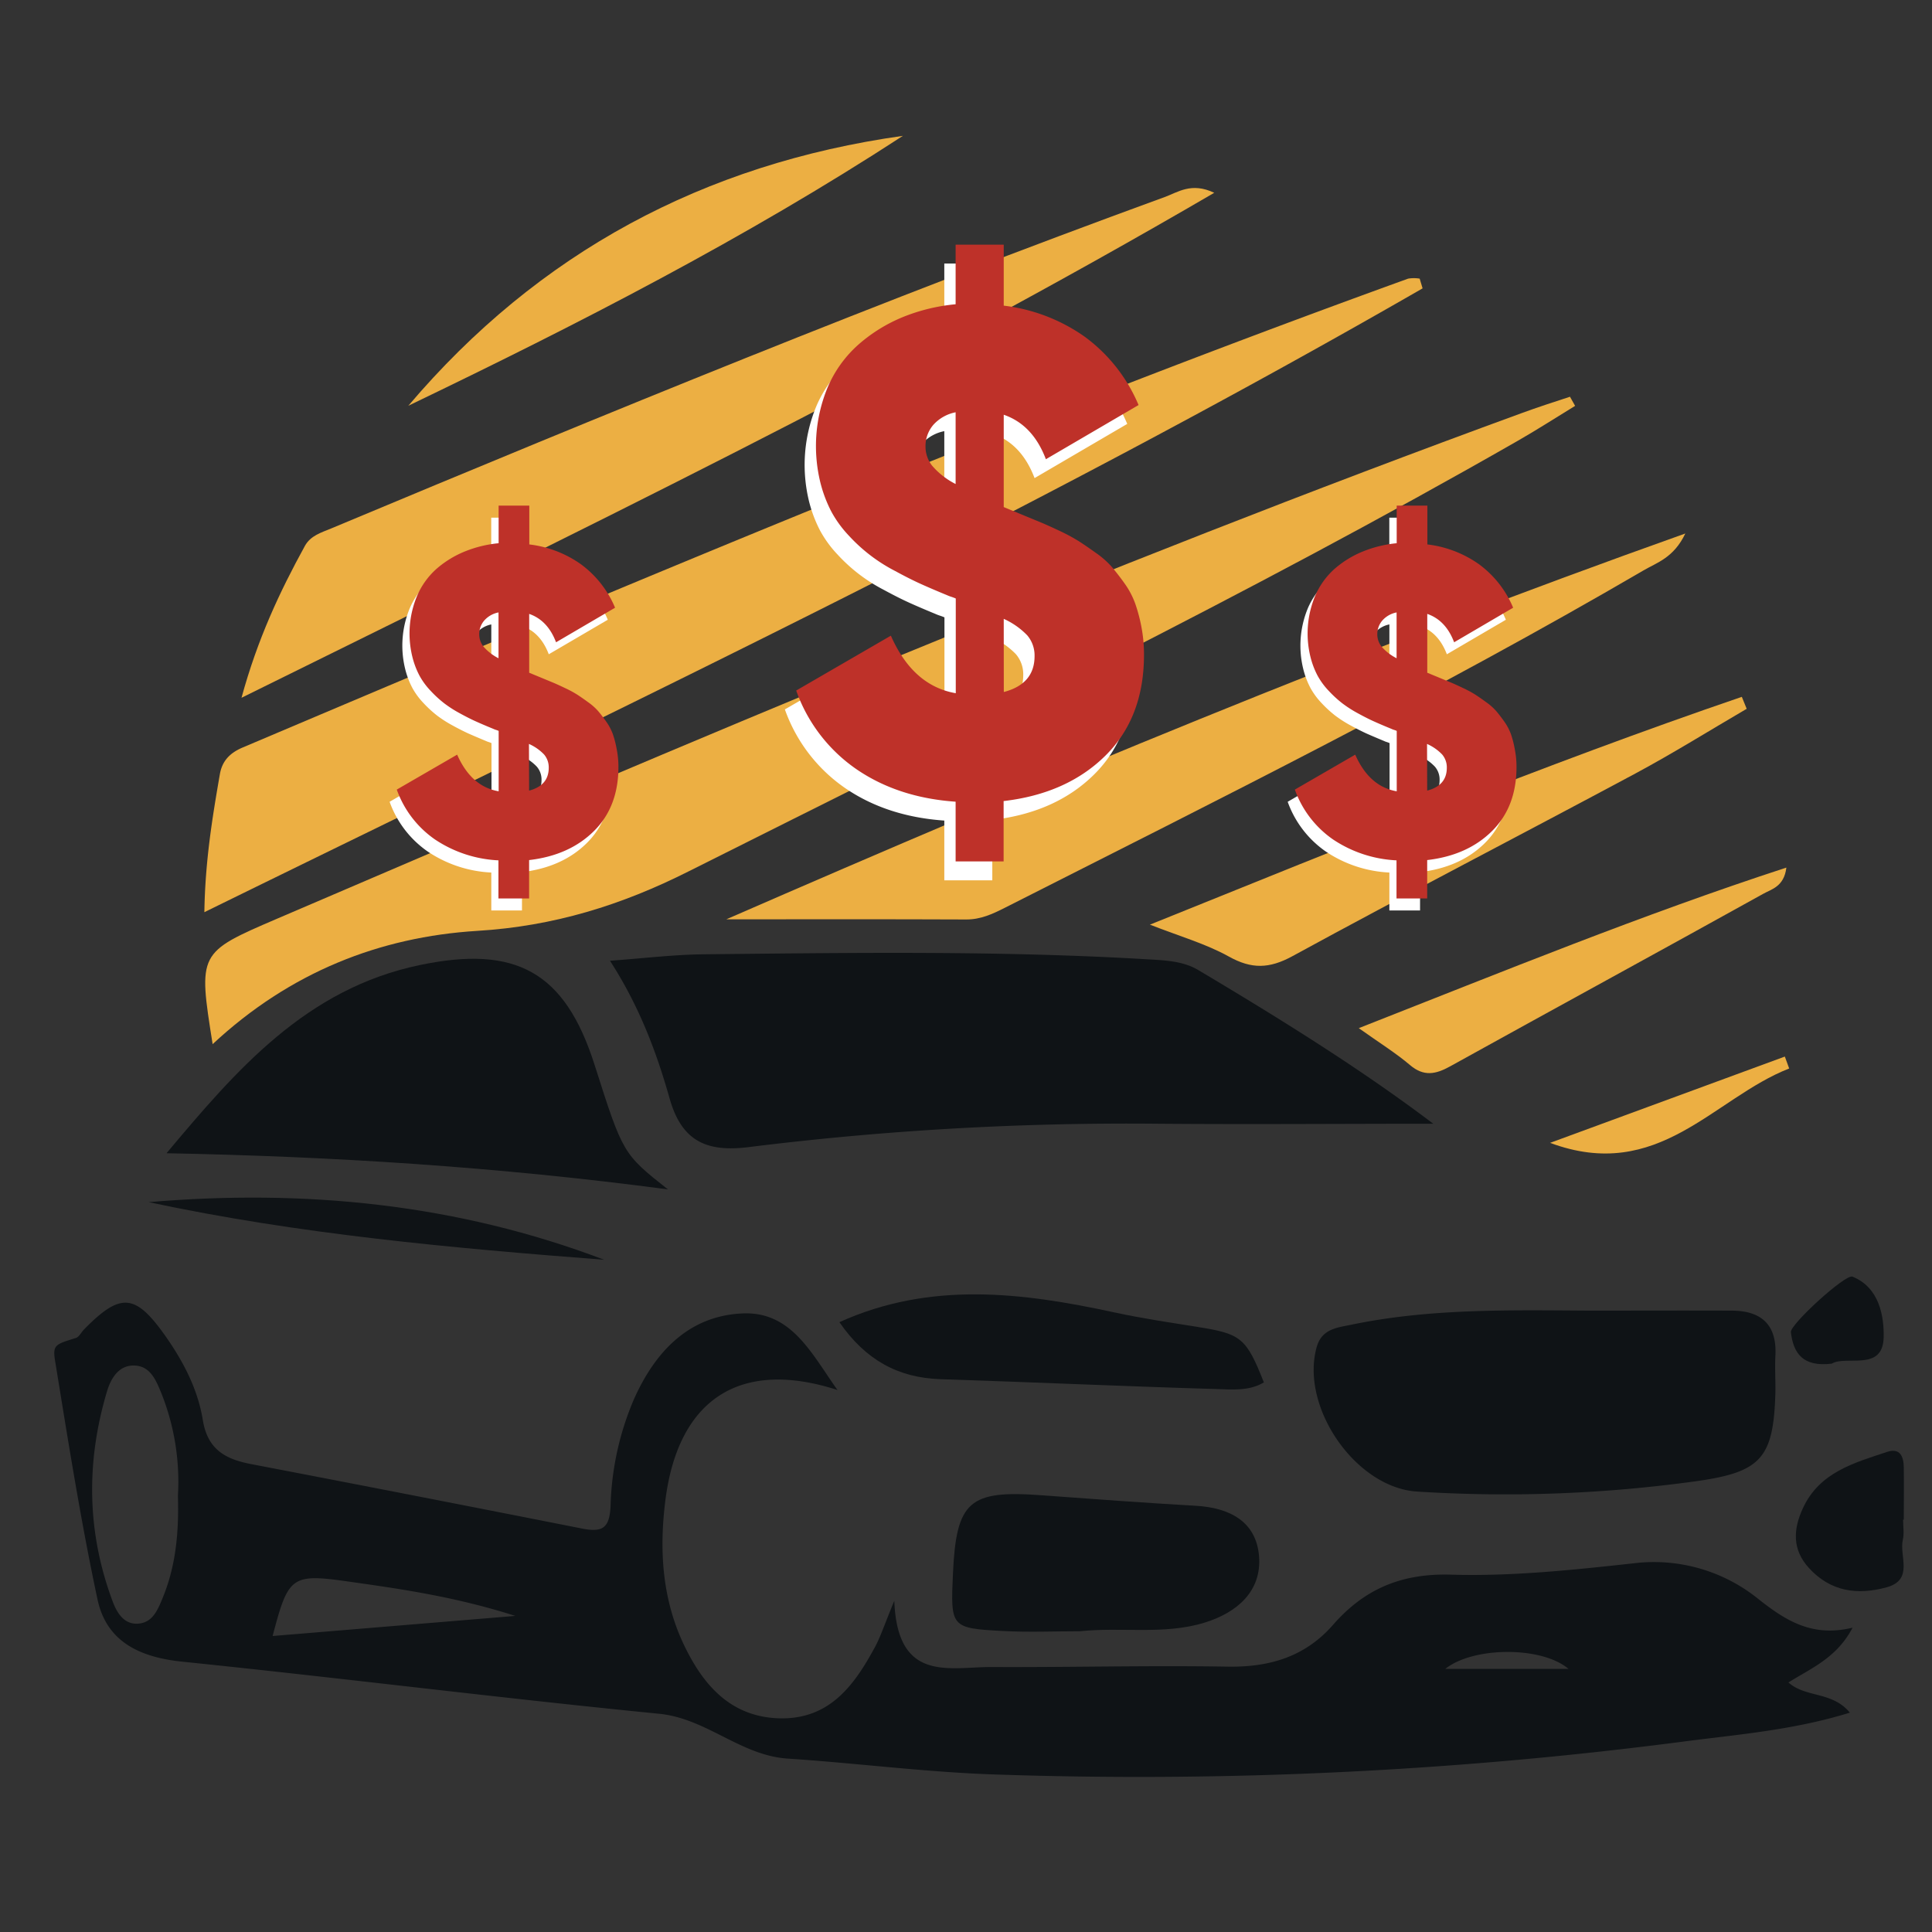 <svg id="Layer_1" data-name="Layer 1" xmlns="http://www.w3.org/2000/svg" viewBox="0 0 512 512"><rect x="0" y="0" width="512" height="512" fill="#333333" stroke="none"/><defs><style>.cls-1{fill:#0f1316;}.cls-2{fill:#ecaf43;}.cls-3{fill:#fff;}.cls-4{fill:#be3129;}</style></defs><path class="cls-1" d="M221.94,368.37c-25.81-8.36-42.18,2.43-45.59,29.09-1.72,13.45-.86,26.64,5.13,38.92,5.07,10.41,12.36,18.71,25.22,19,13.18.25,19.67-8.74,25.15-18.84,1.51-2.79,2.48-5.87,5.15-12.32.8,21.87,14.63,17.5,25.86,17.56,20.84.1,41.68-.45,62.51-.1,11.09.18,20.51-2.63,27.9-11.08,8.29-9.48,18.08-13.68,31.24-13.3,16.08.48,32.3-1.24,48.35-3a44,44,0,0,1,33.19,9.51c7.24,5.71,14.25,10.14,24.9,7.54-4.18,8-10.91,10.7-17,14.52,4.6,4.11,11.55,2.29,16.29,8-15,4.64-29.6,5.77-43.92,7.64a1115.53,1115.53,0,0,1-182.77,8.74c-18.28-.61-36.49-3-54.76-4.2-12.54-.81-21.53-10.66-34.17-11.89C132.44,450,90.42,444.68,48.3,440.36c-11.25-1.15-20.06-5.29-22.45-16.46-4.47-20.89-7.78-42-11.23-63.13-.72-4.41,0-4.46,5.5-6.2.86-.27,1.4-1.49,2.13-2.23,9.65-9.84,13.56-9.62,21.5,1.6,4.79,6.78,8.69,14.23,10,22.4,1.28,7.82,6,10.36,12.8,11.66q43.82,8.4,87.58,17.06c5.48,1.1,7.42,0,7.68-6A76.73,76.73,0,0,1,168,370.81c5.62-12.61,14.57-22.14,28.83-22.74C209.78,347.52,215.1,358.77,221.94,368.37Zm-174.79,28a63.18,63.18,0,0,0-4.44-27.28c-1.38-3.31-2.86-7.06-7.07-7.21s-6.28,3.48-7.28,6.84c-5.59,18.69-5.37,37.33,1.51,55.71,1.15,3.08,3.07,6.15,6.79,5.85s5.05-3.45,6.33-6.53C46.51,415.35,47.44,406.53,47.15,396.4Zm89.42,31.86c-16.16-5.15-30.6-7.18-45-9.21S76.33,418,72.25,433.56Zm279.11,14.05c-7.14-6.08-25.34-5.91-32.67,0Z"/><path class="cls-2" d="M56.35,276.71c-3.85-24.24-3.86-24.25,17.07-33.24,109-46.79,218.17-93.19,329.64-133.92,4.29-1.57,8.65-3,13-4.41l1.36,2.42c-5.09,3.11-10.11,6.35-15.29,9.31-71.62,41-145.87,77-219.54,114-17.85,9-35.84,14.6-56.13,15.82C100.64,248.29,76.86,257.61,56.35,276.71Z"/><path class="cls-1" d="M379.83,297.8c-24.17,0-48.56.2-72.95,0A813,813,0,0,0,198.37,304c-10.92,1.35-17.66-1.41-20.9-12.84-3.49-12.33-8-24.43-15.82-36.55,8.89-.64,16.89-1.63,24.89-1.71,39.14-.4,78.29-1,117.41,1.32,4.7.28,9.49.42,13.56,2.83C339.28,270,360.71,283.33,379.83,297.8Z"/><path class="cls-2" d="M377,76.42C272.46,136.61,163.44,188.11,54.16,241.74c.2-13.43,2.1-25,4.11-36.59.59-3.39,2.52-5.53,5.91-7,102.24-43.31,204.5-86.55,309-124.31a9.41,9.41,0,0,1,3.05,0C376.48,74.7,376.75,75.56,377,76.42Z"/><path class="cls-2" d="M64,184.92c4.26-15.6,10.12-28.09,16.8-40.25,1.51-2.74,4.34-3.53,7-4.64,73.1-30.56,146.39-60.67,220.85-87.81,3.53-1.28,7.08-4,13.14-1.13C237.93,100,151.7,141.56,64,184.92Z"/><path class="cls-1" d="M421.2,347.33c12.55,0,25.11-.05,37.66,0,7.82,0,12.08,3.66,11.64,11.92-.17,3.21.05,6.45,0,9.67-.47,17.5-3.74,21.17-20.89,23.6a368.3,368.3,0,0,1-74.06,2.76c-16.22-1-31-22.29-26.64-38.2,1.34-4.86,5.23-5.21,9.12-6C378.86,346.73,400.07,347.2,421.2,347.33Z"/><path class="cls-1" d="M177,315.2c-45.22-6-88.8-8.73-132.87-9.58,18.51-22.08,36.93-43.55,67.07-49.86,25.46-5.33,38.49,1.7,46.36,26.4C165.08,305.77,165.08,305.77,177,315.2Z"/><path class="cls-2" d="M192.48,243.63c83.23-36.3,166.92-71.22,254.15-102.25-3.07,6.43-7.48,7.68-11.06,9.77-55.19,32.2-112.39,60.61-169.35,89.46-3.22,1.63-6.38,3.08-10.16,3.06C234.87,243.58,213.67,243.63,192.48,243.63Z"/><path class="cls-1" d="M286.16,432.3c-6.81,0-13.64.3-20.43-.07-13.76-.73-13.83-1-13.19-15.16.88-19.29,4.29-22.25,23.6-20.8,13.58,1,27.18,2,40.78,2.78,8.91.51,16,4.15,16.74,13.36.75,9.41-6,15-14.39,17.59C308.53,433.33,297.14,431.12,286.16,432.3Z"/><path class="cls-2" d="M462.89,187.84c-9.79,5.72-19.43,11.74-29.41,17.1-30.29,16.24-60.82,32-91,48.47-6.12,3.33-10.8,3.44-16.83.08s-13-5.35-20.91-8.45c52.8-21.27,104.24-42.39,156.86-60.37Z"/><path class="cls-1" d="M222.45,350.39c24.19-10.94,48.54-7.86,73-2.56,7.34,1.59,14.8,2.68,22.22,3.87,11.25,1.8,12.63,2.91,17.27,14.65-3.93,2.35-8.4,1.88-12.56,1.76-24.38-.71-48.75-1.83-73.13-2.61C238,365.14,229.35,360.38,222.45,350.39Z"/><path class="cls-2" d="M239.28,36c-41.86,27.25-86.17,49.94-131.07,71.53C142.68,66.9,186.57,43.41,239.28,36Z"/><path class="cls-2" d="M360.09,272.47c38.36-15.06,75-30.05,113.32-42.55-.63,5.12-4,5.72-6.23,7-27.58,15.31-55.28,30.39-82.87,45.67-3.84,2.13-7,2.77-10.66-.35S365.56,276.36,360.09,272.47Z"/><path class="cls-1" d="M39.4,318.58c41.41-3.53,81.79.48,120.72,15.27C119.61,330.74,79.18,327.07,39.4,318.58Z"/><path class="cls-1" d="M504.34,402.73c0,1.78.32,3.64-.07,5.33-1,4.34,3,10.59-4.32,12.6-7.74,2.12-14.86,1.14-20.57-5.13-4.45-4.89-4.19-10.21-1.59-15.84,4.4-9.54,13.54-12,22.3-14.92,3.46-1.15,4.38,1.25,4.43,4.05.08,4.64,0,9.27,0,13.91Z"/><path class="cls-2" d="M410.79,302.87,473,280l1.15,3.16C454.07,291,439.5,313.55,410.79,302.87Z"/><path class="cls-1" d="M485.43,361.38c-7.65.93-10.18-2.74-10.83-8.36-.24-2,14.46-15.45,16.32-14.7,7.2,2.91,8.38,10.59,8.27,16.07C499,363.61,489.25,359.08,485.43,361.38Z"/><path class="cls-3" d="M300.17,178.54q0,16.58-10.2,26.69t-27,12.06v16H250.25V217.46q-15.34-1.07-26.38-8.68A42.55,42.55,0,0,1,208,188l25.09-14.54q5.85,13.29,17.2,15.25v-25.1c-.24-.11-.62-.26-1.15-.44a9.87,9.87,0,0,1-1.16-.44q-4.08-1.68-7-3t-6.78-3.42A43.89,43.89,0,0,1,222,147a30.07,30.07,0,0,1-4.69-6.43,35.07,35.07,0,0,1-2.93-7.8,40.57,40.57,0,0,1,1.91-25,31.79,31.79,0,0,1,8.29-11.53A41.88,41.88,0,0,1,236.33,89a49.42,49.42,0,0,1,13.92-3.37V69.84H263V86a46.81,46.81,0,0,1,21.36,8.16,43.13,43.13,0,0,1,14.37,18.18l-24.56,14.36q-3.46-9.14-11.17-11.79v24.47l4.83,2,5.14,2.12q1.81.76,5,2.26a49.74,49.74,0,0,1,5,2.71c1.24.8,2.74,1.83,4.52,3.1a23.59,23.59,0,0,1,4.21,3.73c1,1.21,2.16,2.67,3.37,4.38a22.08,22.08,0,0,1,2.79,5.32,42.88,42.88,0,0,1,1.64,6.21A38.44,38.44,0,0,1,300.17,178.54Zm-57.9-55.15a8.17,8.17,0,0,0,1.73,5,20.35,20.35,0,0,0,6.25,4.88V114.26a10.7,10.7,0,0,0-5.9,3.32A8.67,8.67,0,0,0,242.27,123.39Zm20.75,65q8.14-2.13,8.15-9.48a8.21,8.21,0,0,0-1.95-5.55A20.16,20.16,0,0,0,263,169Z"/><path class="cls-4" d="M303.17,173.54q0,16.58-10.2,26.69t-27,12.06v16H253.25V212.46q-15.34-1.07-26.38-8.68A42.55,42.55,0,0,1,211,183l25.09-14.54q5.85,13.29,17.2,15.25v-25.1c-.24-.11-.62-.26-1.15-.44a9.87,9.87,0,0,1-1.16-.44q-4.08-1.68-7-3t-6.78-3.42A43.89,43.89,0,0,1,225,142a30.07,30.07,0,0,1-4.69-6.43,35.07,35.07,0,0,1-2.93-7.8,40.57,40.57,0,0,1,1.91-25,31.79,31.79,0,0,1,8.29-11.53A41.88,41.88,0,0,1,239.33,84a49.42,49.42,0,0,1,13.92-3.37V64.84H266V81a46.81,46.81,0,0,1,21.36,8.16,43.13,43.13,0,0,1,14.37,18.18l-24.56,14.36q-3.46-9.14-11.17-11.79v24.47l4.83,2,5.14,2.12q1.81.76,5,2.26a49.74,49.74,0,0,1,5,2.71c1.24.8,2.74,1.83,4.52,3.1a23.59,23.59,0,0,1,4.21,3.73c1,1.21,2.16,2.67,3.37,4.38a22.08,22.08,0,0,1,2.79,5.32,42.88,42.88,0,0,1,1.64,6.21A38.44,38.44,0,0,1,303.17,173.54Zm-57.9-55.15a8.17,8.17,0,0,0,1.73,5,20.35,20.35,0,0,0,6.25,4.88V109.26a10.7,10.7,0,0,0-5.9,3.32A8.67,8.67,0,0,0,245.27,118.39Zm20.75,65q8.14-2.13,8.15-9.48a8.21,8.21,0,0,0-1.95-5.55A20.16,20.16,0,0,0,266,164Z"/><path class="cls-3" d="M400,206.43q0,10.57-6.5,17t-17.17,7.69v10.16h-8.13V231.23a33,33,0,0,1-16.81-5.54,27.16,27.16,0,0,1-10.14-13.21l16-9.27q3.73,8.47,11,9.72v-16a6.77,6.77,0,0,0-.74-.28,4.93,4.93,0,0,1-.73-.28q-2.59-1.08-4.44-1.89c-1.22-.55-2.66-1.27-4.32-2.18a32,32,0,0,1-4.2-2.68,31,31,0,0,1-3.59-3.3,19.18,19.18,0,0,1-3-4.1,22.12,22.12,0,0,1-1.87-5,25.88,25.88,0,0,1,1.22-16A20.28,20.28,0,0,1,351.8,154a26.71,26.71,0,0,1,7.51-4.57,31.48,31.48,0,0,1,8.87-2.15V137.19h8.13v10.27a29.82,29.82,0,0,1,13.61,5.2,27.45,27.45,0,0,1,9.15,11.58l-15.64,9.15q-2.21-5.82-7.12-7.51v15.59l3.08,1.27,3.28,1.35c.77.32,1.82.8,3.16,1.44a32.29,32.29,0,0,1,3.19,1.73c.79.51,1.75,1.16,2.88,2a14.75,14.75,0,0,1,2.68,2.38c.66.77,1.38,1.7,2.15,2.79a14.33,14.33,0,0,1,1.78,3.39,27.65,27.65,0,0,1,1,4A24.09,24.09,0,0,1,400,206.43ZM363.09,171.3a5.22,5.22,0,0,0,1.11,3.22,13,13,0,0,0,4,3.11V165.48a6.87,6.87,0,0,0-3.76,2.12A5.55,5.55,0,0,0,363.09,171.3Zm13.22,41.4c3.46-.9,5.2-2.91,5.2-6a5.22,5.22,0,0,0-1.25-3.53,12.67,12.67,0,0,0-3.95-2.8Z"/><path class="cls-4" d="M401.89,203.25q0,10.56-6.5,17t-17.17,7.68V238.1h-8.13V228a33,33,0,0,1-16.81-5.53,27.15,27.15,0,0,1-10.13-13.22l16-9.26q3.74,8.47,11,9.71v-16a5.16,5.16,0,0,0-.74-.28,6,6,0,0,1-.73-.29q-2.6-1.06-4.43-1.89c-1.23-.54-2.67-1.27-4.32-2.17a31.53,31.53,0,0,1-4.21-2.69,30.09,30.09,0,0,1-3.59-3.3,18.94,18.94,0,0,1-3-4.1,21.94,21.94,0,0,1-1.87-5,25.85,25.85,0,0,1,1.22-15.95,20.32,20.32,0,0,1,5.28-7.35,26.71,26.71,0,0,1,7.51-4.57,31.82,31.82,0,0,1,8.87-2.15V134h8.13v10.28a29.71,29.71,0,0,1,13.61,5.2A27.36,27.36,0,0,1,401,161.05l-15.64,9.16q-2.2-5.82-7.12-7.52v15.59l3.08,1.27,3.28,1.36c.77.32,1.82.8,3.16,1.44a29.51,29.51,0,0,1,3.19,1.72q1.19.77,2.88,2a15.12,15.12,0,0,1,2.68,2.37c.66.77,1.38,1.71,2.15,2.8a14.14,14.14,0,0,1,1.78,3.39,27.15,27.15,0,0,1,1,3.95A24.19,24.19,0,0,1,401.89,203.25ZM365,168.12a5.19,5.19,0,0,0,1.11,3.21,13,13,0,0,0,4,3.11V162.3a6.75,6.75,0,0,0-3.76,2.12A5.51,5.51,0,0,0,365,168.12Zm13.22,41.4c3.47-.91,5.2-2.92,5.2-6.05a5.26,5.26,0,0,0-1.24-3.53,12.69,12.69,0,0,0-4-2.79Z"/><path class="cls-3" d="M162,206.43q0,10.57-6.5,17t-17.17,7.69v10.16h-8.13V231.23a33,33,0,0,1-16.81-5.54,27.16,27.16,0,0,1-10.14-13.21l16-9.27q3.73,8.47,11,9.72v-16a6.77,6.77,0,0,0-.74-.28,4.93,4.93,0,0,1-.73-.28q-2.59-1.08-4.44-1.89c-1.22-.55-2.66-1.27-4.32-2.18a32,32,0,0,1-4.2-2.68,31,31,0,0,1-3.59-3.3,19.18,19.18,0,0,1-3-4.1,22.12,22.12,0,0,1-1.87-5,25.88,25.88,0,0,1,1.22-16A20.28,20.28,0,0,1,113.8,154a26.71,26.71,0,0,1,7.51-4.57,31.48,31.48,0,0,1,8.87-2.15V137.19h8.13v10.27a29.82,29.82,0,0,1,13.61,5.2,27.45,27.45,0,0,1,9.15,11.58l-15.64,9.15q-2.2-5.82-7.12-7.51v15.59l3.08,1.27,3.28,1.35c.77.32,1.82.8,3.16,1.44a32.29,32.29,0,0,1,3.19,1.73c.79.51,1.75,1.16,2.88,2a14.75,14.75,0,0,1,2.68,2.38c.66.77,1.38,1.7,2.15,2.79a14.33,14.33,0,0,1,1.78,3.39,27.65,27.65,0,0,1,1,4A24.09,24.09,0,0,1,162,206.43ZM125.09,171.3a5.22,5.22,0,0,0,1.11,3.22,13,13,0,0,0,4,3.11V165.48a6.87,6.87,0,0,0-3.76,2.12A5.55,5.55,0,0,0,125.09,171.3Zm13.22,41.4c3.46-.9,5.2-2.91,5.2-6a5.22,5.22,0,0,0-1.25-3.53,12.67,12.67,0,0,0-3.95-2.8Z"/><path class="cls-4" d="M163.89,203.25q0,10.56-6.5,17t-17.17,7.68V238.1h-8.13V228a33,33,0,0,1-16.81-5.53,27.15,27.15,0,0,1-10.13-13.22l16-9.26q3.74,8.47,11,9.71v-16a5.16,5.16,0,0,0-.74-.28,6,6,0,0,1-.73-.29q-2.6-1.06-4.43-1.89c-1.23-.54-2.67-1.27-4.32-2.17a31.53,31.53,0,0,1-4.21-2.69,30.09,30.09,0,0,1-3.59-3.3,18.94,18.94,0,0,1-3-4.1,21.94,21.94,0,0,1-1.87-5,25.85,25.85,0,0,1,1.22-15.95,20.32,20.32,0,0,1,5.28-7.35,26.71,26.71,0,0,1,7.51-4.57,31.82,31.82,0,0,1,8.87-2.15V134h8.13v10.28a29.71,29.71,0,0,1,13.61,5.2A27.36,27.36,0,0,1,163,161.05l-15.64,9.16q-2.21-5.82-7.12-7.52v15.59l3.08,1.27,3.28,1.36c.77.32,1.82.8,3.16,1.44a29.51,29.51,0,0,1,3.19,1.72q1.19.77,2.88,2a15.12,15.12,0,0,1,2.68,2.37c.66.77,1.38,1.71,2.15,2.8a14.14,14.14,0,0,1,1.78,3.39,27.15,27.15,0,0,1,1,3.95A24.19,24.19,0,0,1,163.89,203.25ZM127,168.12a5.19,5.19,0,0,0,1.11,3.21,13,13,0,0,0,4,3.11V162.3a6.75,6.75,0,0,0-3.76,2.12A5.51,5.51,0,0,0,127,168.12Zm13.22,41.4c3.47-.91,5.2-2.92,5.2-6.05a5.26,5.26,0,0,0-1.24-3.53,12.69,12.69,0,0,0-4-2.79Z"/></svg>